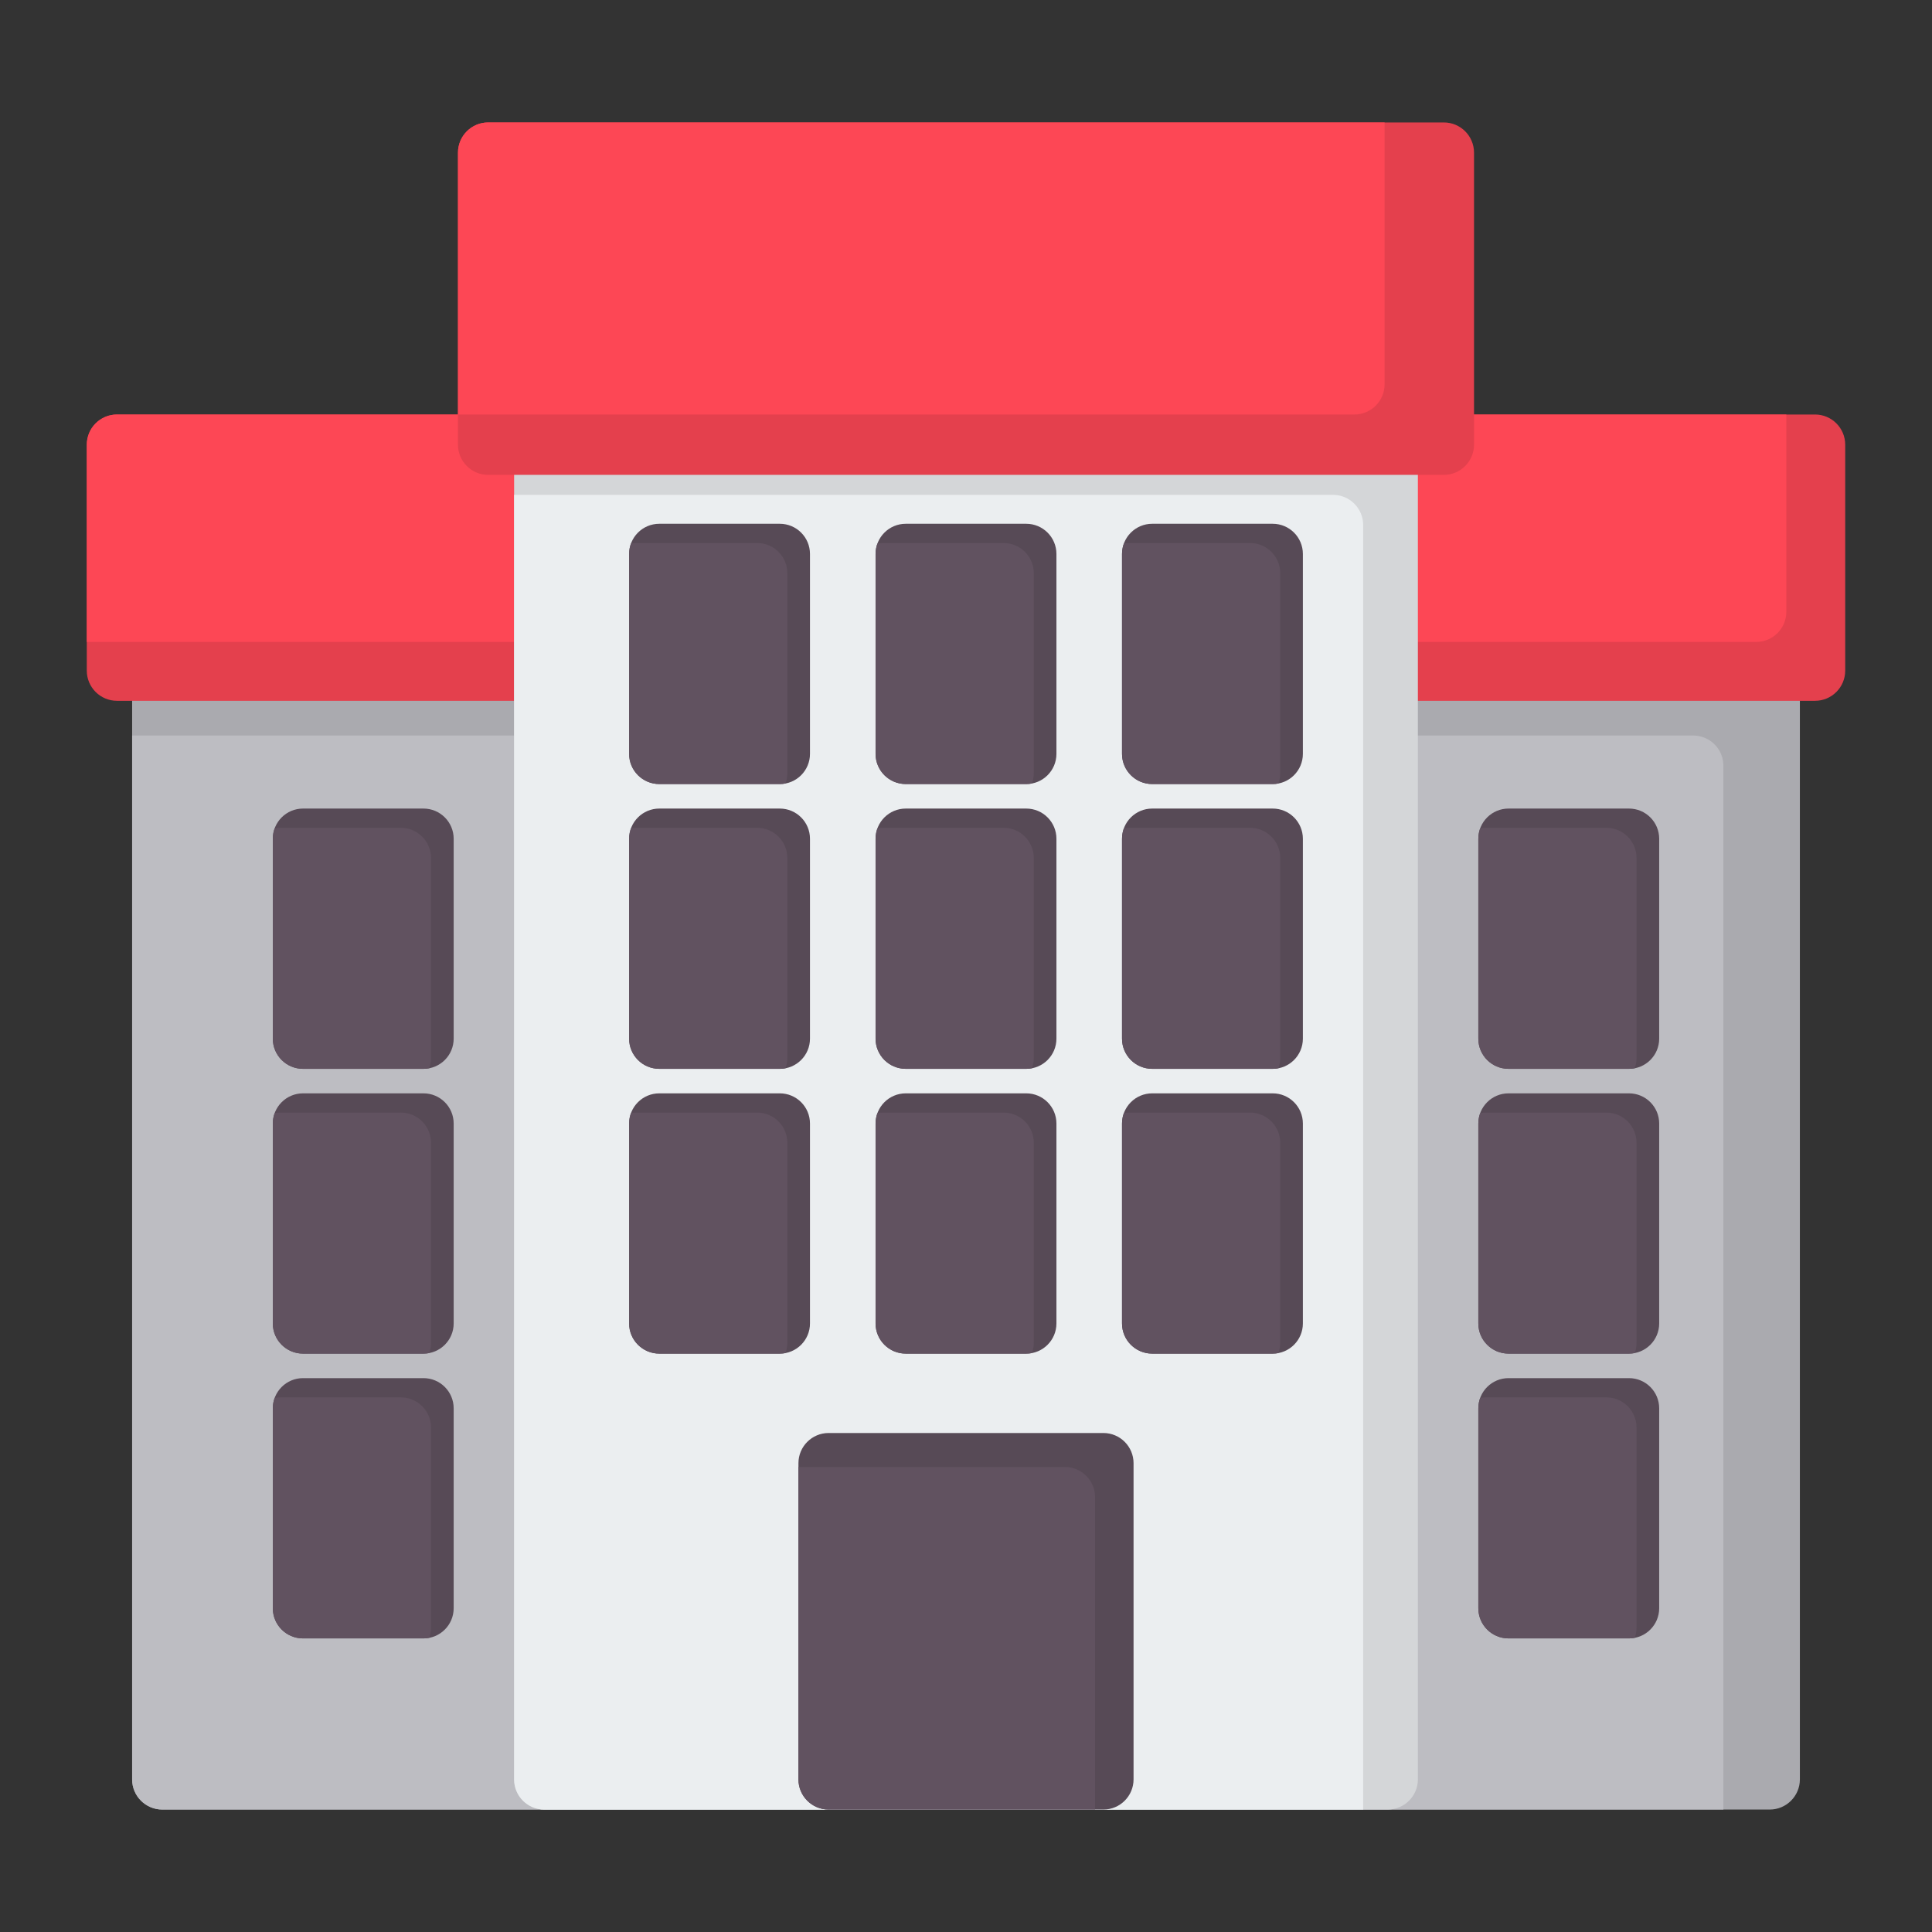 <svg id="Layer_1" enable-background="new 0 0 512 512" viewBox="0 0 512 512" xmlns="http://www.w3.org/2000/svg"><rect x="0" y="0" width="512" height="512" fill="#333333" stroke="none"/><g clip-rule="evenodd" fill-rule="evenodd"><path d="m43.014 169.722h425.972c4.418 0 8 3.582 8 8v293.829c0 4.418-3.582 8-8 8h-425.972c-4.418 0-8-3.582-8-8v-293.829c0-4.418 3.582-8 8-8z" fill="#aaaaaf"/><path d="m456.716 479.551h-413.702c-4.418 0-8-3.582-8-8v-276.629h413.702c4.418 0 8 3.582 8 8z" fill="#bdbdc2"/><path d="m481 185.721h-450c-4.418 0-8-3.582-8-8v-59.872c0-4.418 3.582-8 8-8h450c4.418 0 8 3.582 8 8v59.872c0 4.418-3.582 8-8 8z" fill="#e4404d"/><path d="m23 170.121v-52.272c0-4.418 3.582-8 8-8h442.4v52.272c0 4.418-3.582 8-8 8z" fill="#fd4755"/><path d="m144.245 109.849h223.509c4.418 0 8 3.582 8 8v353.701c0 4.418-3.582 8-8 8h-223.509c-4.418 0-8-3.582-8-8v-353.701c0-4.418 3.582-8 8-8z" fill="#d4d6d8"/><path d="m361.258 479.551h-217.013c-4.418 0-8-3.582-8-8v-340.409h217.013c4.418 0 8 3.582 8 8z" fill="#ebeef0"/><path d="m219.596 379.761h72.808c4.418 0 8 3.582 8 8v83.789c0 4.418-3.582 8-8 8h-72.808c-4.418 0-8-3.582-8-8v-83.789c0-4.418 3.582-8 8-8z" fill="#574a56"/><path d="m290.203 479.551h-70.608c-4.418 0-8-3.582-8-8v-82.789h70.608c4.418 0 8 3.582 8 8z" fill="#615260"/><path d="m174.723 289.749h31.93c4.418 0 8 3.582 8 8v52.975c0 4.418-3.582 8-8 8h-31.93c-4.418 0-8-3.582-8-8v-52.975c0-4.418 3.582-8 8-8zm225.049 75.471h31.93c4.418 0 8 3.582 8 8v52.975c0 4.418-3.582 8-8 8h-31.93c-4.418 0-8-3.582-8-8v-52.975c0-4.418 3.582-8 8-8zm0-75.471h31.93c4.418 0 8 3.582 8 8v52.975c0 4.418-3.582 8-8 8h-31.93c-4.418 0-8-3.582-8-8v-52.975c0-4.418 3.582-8 8-8zm0-75.471h31.93c4.418 0 8 3.582 8 8v52.975c0 4.418-3.582 8-8 8h-31.93c-4.418 0-8-3.582-8-8v-52.975c0-4.419 3.582-8 8-8zm-319.474 150.942h31.93c4.418 0 8 3.582 8 8v52.975c0 4.418-3.582 8-8 8h-31.93c-4.418 0-8-3.582-8-8v-52.975c0-4.418 3.582-8 8-8zm0-75.471h31.93c4.418 0 8 3.582 8 8v52.975c0 4.418-3.582 8-8 8h-31.93c-4.418 0-8-3.582-8-8v-52.975c0-4.418 3.582-8 8-8zm0-75.471h31.93c4.418 0 8 3.582 8 8v52.975c0 4.418-3.582 8-8 8h-31.93c-4.418 0-8-3.582-8-8v-52.975c0-4.419 3.582-8 8-8zm94.425-75.472h31.93c4.418 0 8 3.582 8 8v52.975c0 4.418-3.582 8-8 8h-31.93c-4.418 0-8-3.582-8-8v-52.975c0-4.418 3.582-8 8-8zm130.623 0h31.93c4.418 0 8 3.582 8 8v52.975c0 4.418-3.582 8-8 8h-31.93c-4.418 0-8-3.582-8-8v-52.975c0-4.418 3.582-8 8-8zm-65.311 0h31.93c4.418 0 8 3.582 8 8v52.975c0 4.418-3.582 8-8 8h-31.93c-4.418 0-8-3.582-8-8v-52.975c0-4.418 3.582-8 8-8zm-65.312 75.472h31.93c4.418 0 8 3.582 8 8v52.975c0 4.418-3.582 8-8 8h-31.93c-4.418 0-8-3.582-8-8v-52.975c0-4.419 3.582-8 8-8zm130.623 0h31.93c4.418 0 8 3.582 8 8v52.975c0 4.418-3.582 8-8 8h-31.93c-4.418 0-8-3.582-8-8v-52.975c0-4.419 3.582-8 8-8zm-65.311 0h31.93c4.418 0 8 3.582 8 8v52.975c0 4.418-3.582 8-8 8h-31.93c-4.418 0-8-3.582-8-8v-52.975c0-4.419 3.582-8 8-8zm65.311 75.471h31.93c4.418 0 8 3.582 8 8v52.975c0 4.418-3.582 8-8 8h-31.93c-4.418 0-8-3.582-8-8v-52.975c0-4.418 3.582-8 8-8zm-65.311 0h31.93c4.418 0 8 3.582 8 8v52.975c0 4.418-3.582 8-8 8h-31.93c-4.418 0-8-3.582-8-8v-52.975c0-4.418 3.582-8 8-8z" fill="#574a56"/><path d="m208.165 358.58c-.49.094-.995.143-1.512.143h-31.93c-4.418 0-8-3.582-8-8v-52.975c0-.969.173-1.897.488-2.756.49-.094.995-.143 1.512-.143h31.93c4.418 0 8 3.582 8 8v52.975c0 .968-.172 1.896-.488 2.756zm185.607 11.74h31.93c4.418 0 8 3.582 8 8v52.975c0 .969-.173 1.897-.488 2.756-.49.094-.995.143-1.512.143h-31.93c-4.418 0-8-3.582-8-8v-52.974c0-.969.173-1.897.488-2.756.489-.095.995-.144 1.512-.144zm0-75.471h31.93c4.418 0 8 3.582 8 8v52.975c0 .969-.173 1.897-.488 2.756-.49.094-.995.143-1.512.143h-31.93c-4.418 0-8-3.582-8-8v-52.975c0-.969.173-1.897.488-2.756.489-.094.995-.143 1.512-.143zm0-75.471h31.93c4.418 0 8 3.582 8 8v52.975c0 .969-.173 1.897-.488 2.756-.49.094-.995.143-1.512.143h-31.93c-4.418 0-8-3.582-8-8v-52.975c0-.969.173-1.897.488-2.756.489-.094.995-.143 1.512-.143zm-319.474 150.942h31.93c4.418 0 8 3.582 8 8v52.975c0 .969-.173 1.897-.488 2.756-.489.094-.995.143-1.512.143h-31.93c-4.418 0-8-3.582-8-8v-52.974c0-.969.173-1.897.488-2.756.489-.095.995-.144 1.512-.144zm0-75.471h31.93c4.418 0 8 3.582 8 8v52.975c0 .969-.173 1.897-.488 2.756-.489.094-.995.143-1.512.143h-31.93c-4.418 0-8-3.582-8-8v-52.975c0-.969.173-1.897.488-2.756.489-.094.995-.143 1.512-.143zm0-75.471h31.93c4.418 0 8 3.582 8 8v52.975c0 .969-.173 1.897-.488 2.756-.489.094-.995.143-1.512.143h-31.93c-4.418 0-8-3.582-8-8v-52.975c0-.969.173-1.897.488-2.756.489-.094.995-.143 1.512-.143zm94.426-75.472h31.93c4.418 0 8 3.582 8 8v52.975c0 .969-.173 1.897-.488 2.756-.49.094-.995.143-1.512.143h-31.93c-4.418 0-8-3.582-8-8v-52.975c0-.969.173-1.897.488-2.756.489-.093.995-.143 1.512-.143zm130.622 0h31.93c4.418 0 8 3.582 8 8v52.975c0 .969-.173 1.897-.488 2.756-.49.094-.995.143-1.512.143h-31.93c-4.418 0-8-3.582-8-8v-52.975c0-.969.173-1.897.488-2.756.49-.093.995-.143 1.512-.143zm-65.311 0h31.93c4.418 0 8 3.582 8 8v52.975c0 .969-.173 1.897-.488 2.756-.49.094-.995.143-1.512.143h-31.93c-4.418 0-8-3.582-8-8v-52.975c0-.969.173-1.897.488-2.756.489-.093.995-.143 1.512-.143zm-65.311 75.472h31.93c4.418 0 8 3.582 8 8v52.975c0 .969-.173 1.897-.488 2.756-.49.094-.995.143-1.512.143h-31.93c-4.418 0-8-3.582-8-8v-52.975c0-.969.173-1.897.488-2.756.489-.094.995-.143 1.512-.143zm130.622 0h31.93c4.418 0 8 3.582 8 8v52.975c0 .969-.173 1.897-.488 2.756-.49.094-.995.143-1.512.143h-31.93c-4.418 0-8-3.582-8-8v-52.975c0-.969.173-1.897.488-2.756.49-.094.995-.143 1.512-.143zm-65.311 0h31.93c4.418 0 8 3.582 8 8v52.975c0 .969-.173 1.897-.488 2.756-.49.094-.995.143-1.512.143h-31.93c-4.418 0-8-3.582-8-8v-52.975c0-.969.173-1.897.488-2.756.489-.094.995-.143 1.512-.143zm65.311 75.471h31.93c4.418 0 8 3.582 8 8v52.975c0 .969-.173 1.897-.488 2.756-.49.094-.995.143-1.512.143h-31.93c-4.418 0-8-3.582-8-8v-52.975c0-.969.173-1.897.488-2.756.49-.094.995-.143 1.512-.143zm-65.311 0h31.93c4.418 0 8 3.582 8 8v52.975c0 .969-.173 1.897-.488 2.756-.49.094-.995.143-1.512.143h-31.93c-4.418 0-8-3.582-8-8v-52.975c0-.969.173-1.897.488-2.756.489-.094.995-.143 1.512-.143z" fill="#615260"/><path d="m382.63 125.849h-253.261c-4.418 0-8-3.582-8-8v-77.4c0-4.418 3.582-8 8-8h253.261c4.418 0 8 3.582 8 8v77.4c0 4.418-3.582 8-8 8z" fill="#e4404d"/><path d="m121.369 109.849v-69.4c0-4.418 3.582-8 8-8h237.561v69.4c0 4.418-3.582 8-8 8z" fill="#fd4755"/></g></svg>